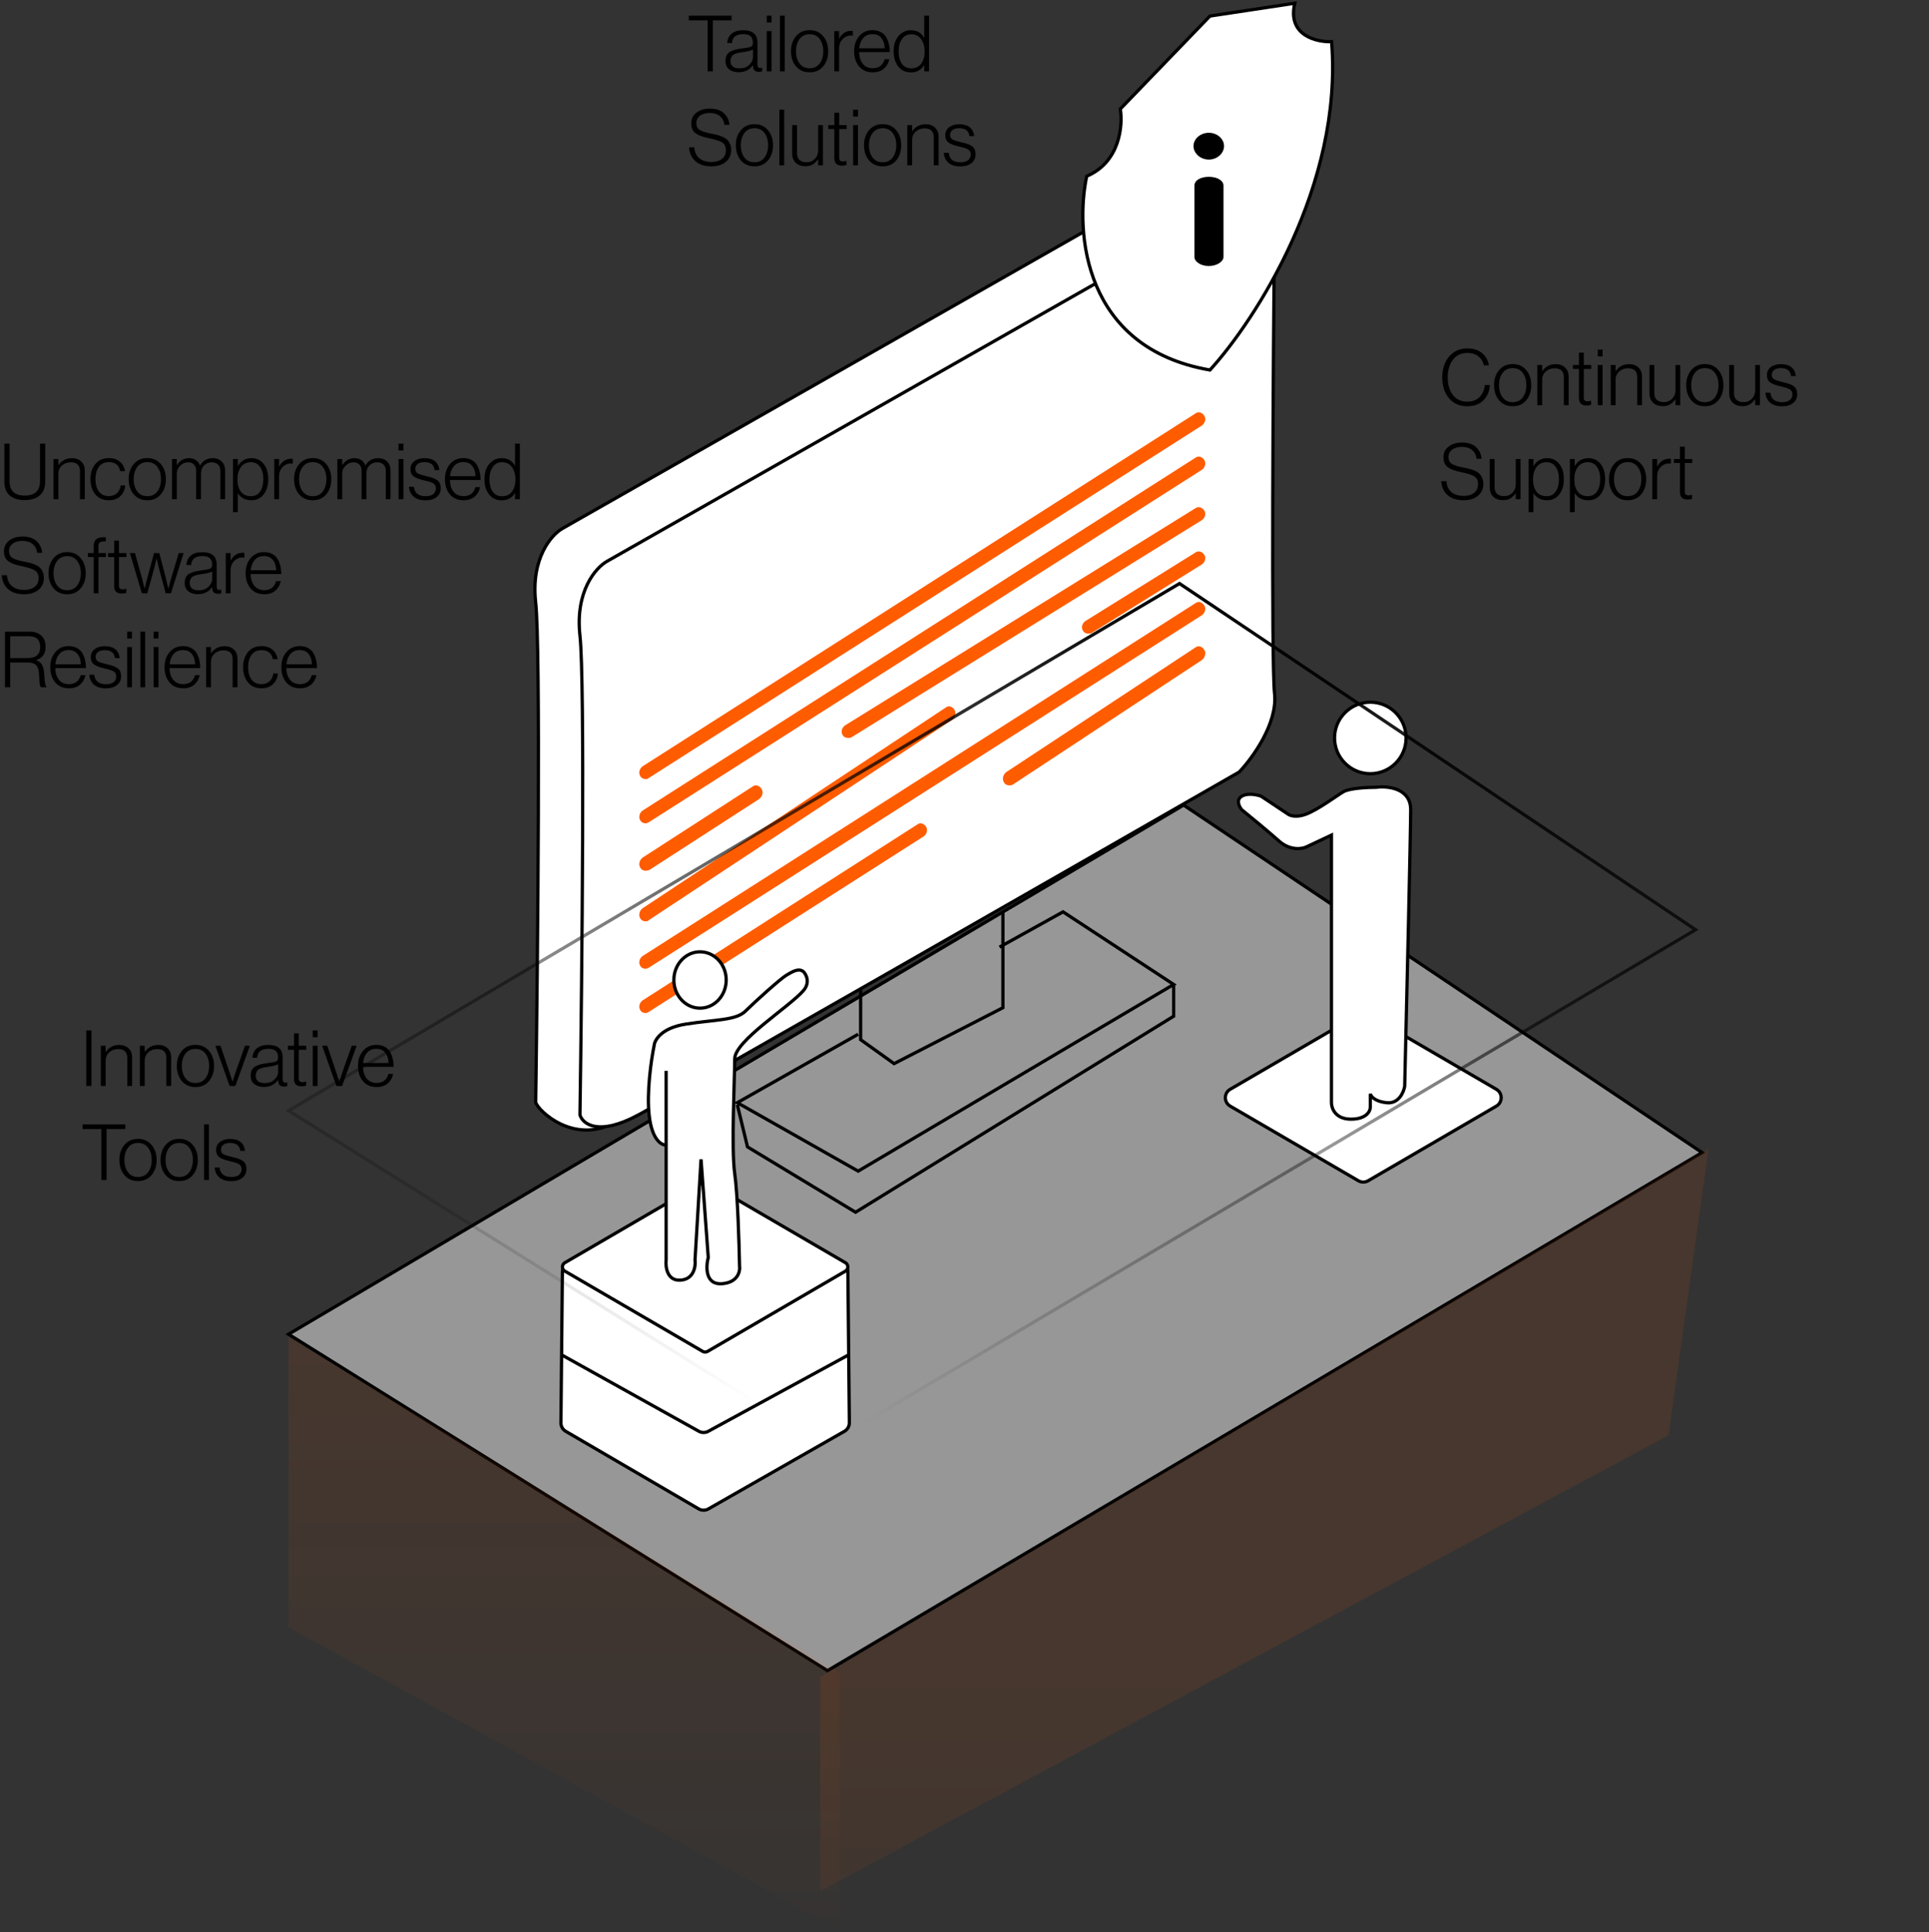 <svg width="595" height="596" viewBox="0 0 595 596" fill="none" xmlns="http://www.w3.org/2000/svg">
<rect x="0" y="0" width="595" height="596" fill="#333333" stroke="none"/>
<path d="M89 411.563L365.085 248.342L525 355.532L255.234 515.342L89 411.563Z" fill="white" fill-opacity="0.49" stroke="black"/>
<path d="M173.533 162.993L367.647 52.499C374.787 48.435 377.859 54.193 378.502 57.58C378.077 102.454 377.481 194.49 378.502 203.634C379.524 212.778 371.691 223.531 367.647 227.765C311.244 260.151 201.524 339.781 189.264 346.385C177.004 352.99 166.084 342.787 165.232 340.035C165.871 296.642 166.765 199.57 165.232 185.853C163.7 172.137 170.128 164.898 173.533 162.993Z" fill="white" stroke="black"/>
<path d="M187.226 173.144L382.226 62.257C389.399 58.178 392.485 63.956 393.131 67.355C392.704 112.39 392.105 204.753 393.131 213.93C394.158 223.107 386.289 233.898 382.226 238.147C325.565 270.649 209.164 337.308 196.848 343.936C184.532 350.564 179.742 346.698 178.887 343.936C179.529 300.388 180.427 209.852 178.887 196.086C177.348 182.321 183.805 175.056 187.226 173.144Z" fill="white" stroke="black"/>
<path d="M265.458 305.297V320.697L275.785 328.089L309.347 310.841V281.274" stroke="black"/>
<path d="M264.702 319.022L227.421 340.136L264.702 361.25L362.014 303.667L327.892 281.274L308.303 292.151" stroke="black"/>
<path d="M227.421 340.77L230.565 353.775L263.899 373.931L362.014 313.462V303.708" stroke="black"/>
<path d="M199.081 240.312C198.49 240.312 197.75 239.985 197.455 239.331C196.863 238.35 197.307 237.042 198.194 236.387L368.835 127.474C369.723 126.82 370.905 127.31 371.497 128.292C372.088 129.273 371.645 130.581 370.758 131.235L200.116 239.985C199.821 240.312 199.525 240.312 199.081 240.312Z" fill="#FF5C00"/>
<path d="M199.081 253.968C198.49 253.968 197.75 253.641 197.455 252.987C196.863 252.005 197.307 250.697 198.194 250.043L368.835 141.129C369.723 140.475 370.905 140.966 371.497 141.947C372.088 142.928 371.645 144.237 370.758 144.891L200.116 253.641C199.821 253.804 199.525 253.968 199.081 253.968Z" fill="#FF5C00"/>
<path d="M199.131 268.596C198.524 268.596 197.765 268.258 197.462 267.582C196.855 266.568 197.31 265.216 198.22 264.54L232.214 242.57C233.125 241.894 234.339 242.401 234.946 243.415C235.553 244.429 235.098 245.781 234.187 246.457L200.193 268.427C199.89 268.427 199.586 268.596 199.131 268.596Z" fill="#FF5C00"/>
<path d="M261.527 227.633C260.928 227.633 260.178 227.312 259.879 226.669C259.28 225.704 259.729 224.418 260.628 223.775L368.797 156.728C369.696 156.085 370.895 156.568 371.494 157.532C372.093 158.497 371.644 159.783 370.745 160.426L262.576 227.473C262.276 227.633 261.826 227.633 261.527 227.633Z" fill="#FF5C00"/>
<path d="M199.055 284.2C198.472 284.2 197.743 283.866 197.451 283.197C196.868 282.195 197.305 280.858 198.18 280.189L291.825 218.183C292.701 217.515 293.867 218.016 294.451 219.019C295.034 220.022 294.597 221.359 293.722 222.027L200.077 283.866C199.785 284.2 199.493 284.2 199.055 284.2Z" fill="#FF5C00"/>
<path d="M335.637 195.449C335.042 195.449 334.298 195.128 334.001 194.485C333.406 193.521 333.852 192.235 334.745 191.593L368.818 170.383C369.71 169.741 370.901 170.223 371.496 171.187C372.091 172.151 371.645 173.436 370.752 174.079L336.679 195.288C336.381 195.449 335.935 195.449 335.637 195.449Z" fill="#FF5C00"/>
<path d="M199.081 298.831C198.49 298.831 197.75 298.504 197.455 297.85C196.863 296.869 197.307 295.561 198.194 294.907L368.835 185.993C369.723 185.339 370.905 185.829 371.497 186.811C372.088 187.792 371.645 189.1 370.758 189.754L200.116 298.504C199.821 298.668 199.525 298.831 199.081 298.831Z" fill="#FF5C00"/>
<path d="M199.055 312.485C198.472 312.485 197.743 312.161 197.451 311.514C196.868 310.544 197.305 309.25 198.18 308.603L283.048 254.261C283.923 253.614 285.09 254.099 285.673 255.069C286.256 256.04 285.819 257.334 284.944 257.98L200.076 312.161C199.784 312.323 199.492 312.485 199.055 312.485Z" fill="#FF5C00"/>
<path d="M311.258 242.264C310.661 242.264 309.916 241.923 309.618 241.242C309.021 240.219 309.469 238.856 310.363 238.174L368.811 199.661C369.705 198.979 370.898 199.49 371.495 200.513C372.091 201.535 371.644 202.899 370.749 203.58L312.302 242.094C311.854 242.264 311.556 242.264 311.258 242.264Z" fill="#FF5C00"/>
<path d="M418.99 312.981L379.451 336.009C377.464 337.166 377.464 340.037 379.451 341.194L418.99 364.222C419.923 364.766 421.077 364.766 422.01 364.222L461.549 341.194C463.536 340.037 463.536 337.166 461.549 336.009L422.01 312.981C421.077 312.437 419.923 312.437 418.99 312.981Z" fill="white" stroke="black"/>
<path d="M173.017 438.89L173.471 392.272C173.487 390.626 174.825 389.301 176.471 389.301H258.529C260.175 389.301 261.513 390.626 261.529 392.272L261.983 438.87C261.993 439.958 261.414 440.967 260.469 441.506L218.503 465.444C217.573 465.975 216.43 465.969 215.505 465.429L174.505 441.511C173.575 440.968 173.006 439.967 173.017 438.89Z" fill="white" stroke="black"/>
<path d="M216.745 364.74L174.226 389.505C173.232 390.083 173.232 391.518 174.226 392.097L216.745 416.861C217.212 417.133 217.788 417.133 218.255 416.861L260.774 392.097C261.768 391.518 261.768 390.083 260.774 389.505L218.255 364.74C217.788 364.469 217.212 364.469 216.745 364.74Z" fill="white" stroke="black"/>
<path d="M173 417.801L215.557 441.497C216.455 441.998 217.548 442.003 218.451 441.511L262 417.801" stroke="black"/>
<path d="M207.85 302.289C207.85 307.12 211.497 310.977 215.925 310.977C220.353 310.977 224 307.12 224 302.289C224 297.458 220.353 293.602 215.925 293.602C211.497 293.602 207.85 297.458 207.85 302.289Z" fill="white" stroke="black"/>
<path d="M247.793 305.589C250.01 303.044 248.659 300.546 247.793 299.685C246.309 298.578 244.451 299.685 242.595 300.792C240.738 301.899 232.942 308.91 229.972 311.862C227.002 314.813 220.691 314.444 211.41 315.92C203.985 317.101 201.881 320.84 201.757 322.562C200.891 326.744 199.381 336.953 200.272 344.332C201.163 351.712 204.108 353.311 205.47 353.188V388.61C205.222 390.824 205.767 395.178 209.925 394.883C214.083 394.588 214.627 390.578 214.38 388.61L216.236 357.616L218.463 387.872C217.721 390.701 217.498 396.285 222.547 395.99C227.596 395.695 228.363 392.177 228.116 390.455C227.992 383.568 227.522 368.242 226.631 362.043C225.517 354.295 226.631 332.156 226.631 326.621C226.631 321.086 243.37 310.665 247.793 305.589Z" fill="white"/>
<path d="M205.47 330.311V353.188M205.47 353.188V388.61C205.222 390.824 205.767 395.178 209.925 394.883C214.083 394.588 214.627 390.578 214.38 388.61L216.236 357.616L218.463 387.872C217.721 390.701 217.498 396.285 222.547 395.99C227.596 395.695 228.363 392.177 228.116 390.455C227.992 383.568 227.522 368.242 226.631 362.043C225.517 354.295 226.631 332.156 226.631 326.621C226.631 321.086 243.37 310.665 247.793 305.589C250.01 303.044 248.659 300.546 247.793 299.685C246.309 298.578 244.451 299.685 242.595 300.792C240.738 301.899 232.942 308.91 229.972 311.862C227.002 314.813 220.691 314.444 211.41 315.92C203.985 317.101 201.881 320.84 201.757 322.562C200.891 326.744 199.381 336.953 200.272 344.332C201.163 351.712 204.108 353.311 205.47 353.188Z" stroke="black"/>
<path d="M435.125 249.765C435.125 243.124 428.054 242.387 424.518 242.848C421.905 242.848 416.218 243.124 414.373 244.231C412.067 245.615 406.534 249.765 402.844 251.148C399.893 252.255 397.925 251.61 397.31 251.148L389.01 245.615C387.78 245.153 384.859 244.508 383.015 245.615C381.17 246.721 382.246 248.843 383.015 249.765C385.474 251.763 391.223 256.498 394.544 259.449C397.864 262.401 401.461 261.909 402.844 261.294L410.684 257.605V340.151C410.684 341.842 411.883 345.224 416.679 345.224C421.475 345.224 422.674 342.764 422.674 341.534V337.384C422.828 338.153 424.057 339.782 427.747 340.151C431.436 340.52 432.973 336.923 433.28 335.078C433.895 309.407 435.125 256.406 435.125 249.765Z" fill="white" stroke="black"/>
<circle cx="11.529" cy="11.529" r="11.029" transform="matrix(-1 0 0 1 434.203 216.102)" fill="white" stroke="black"/>
<path opacity="0.1" d="M253 583.342V517.342L527 354.342L514.666 442.738L253 583.342Z" fill="url(#paint0_linear_77_38546)"/>
<path opacity="0.1" d="M89 501.945V412.342L259 515.922V595.342L89 501.945Z" fill="url(#paint1_linear_77_38546)"/>
<path d="M345.559 33.607L373.208 4.952L399.375 1C397.006 10.881 405.959 13.022 410.731 12.857C414.286 57.123 387.197 98.821 373.208 114.136C334.104 107.417 331.57 71.484 335.191 54.357C345.46 50.009 346.382 38.712 345.559 33.607Z" fill="white" stroke="black"/>
<path d="M372.877 54.539C370.275 54.539 368.426 55.638 368.426 57.256V79.28C368.426 80.667 370.275 82.054 372.877 82.054C375.362 82.054 377.385 80.667 377.385 79.28V57.256C377.385 55.638 375.362 54.539 372.877 54.539Z" fill="black"/>
<path d="M372.877 40.957C370.218 40.957 368.137 42.865 368.137 45.061C368.137 47.258 370.218 49.223 372.877 49.223C375.478 49.223 377.559 47.258 377.559 45.061C377.559 42.865 375.478 40.957 372.877 40.957Z" fill="black"/>
<path d="M26.608 335V317.84H28.216V335H26.608ZM31.1 335V322.592H32.588V324.488H32.636C33.612 323.048 34.996 322.328 36.788 322.328C37.972 322.328 38.924 322.672 39.644 323.36C40.38 324.032 40.748 324.976 40.748 326.192V335H39.26V326.336C39.26 324.512 38.316 323.6 36.428 323.6C35.356 323.6 34.444 323.936 33.692 324.608C32.956 325.28 32.588 326.12 32.588 327.128V335H31.1ZM43.146 335V322.592H44.634V324.488H44.682C45.658 323.048 47.042 322.328 48.834 322.328C50.018 322.328 50.97 322.672 51.69 323.36C52.426 324.032 52.794 324.976 52.794 326.192V335H51.306V326.336C51.306 324.512 50.362 323.6 48.474 323.6C47.402 323.6 46.49 323.936 45.738 324.608C45.002 325.28 44.634 326.12 44.634 327.128V335H43.146ZM60.305 334.064C61.633 334.064 62.665 333.568 63.401 332.576C64.137 331.584 64.505 330.328 64.505 328.808C64.505 327.288 64.137 326.032 63.401 325.04C62.665 324.048 61.633 323.552 60.305 323.552C58.961 323.552 57.921 324.048 57.185 325.04C56.449 326.032 56.081 327.288 56.081 328.808C56.081 330.328 56.449 331.584 57.185 332.576C57.921 333.568 58.961 334.064 60.305 334.064ZM60.305 335.312C58.545 335.312 57.145 334.704 56.105 333.488C55.065 332.256 54.545 330.696 54.545 328.808C54.545 326.92 55.065 325.368 56.105 324.152C57.145 322.92 58.545 322.304 60.305 322.304C62.049 322.304 63.433 322.92 64.457 324.152C65.497 325.368 66.017 326.92 66.017 328.808C66.017 330.696 65.497 332.256 64.457 333.488C63.433 334.704 62.049 335.312 60.305 335.312ZM70.833 335L66.441 322.592H68.025L70.689 330.464L71.697 333.608H71.745C72.161 332.312 72.505 331.264 72.777 330.464L75.561 322.592H77.073L72.585 335H70.833ZM81.381 335.288C80.181 335.288 79.205 334.992 78.453 334.4C77.701 333.808 77.325 332.952 77.325 331.832C77.325 331.128 77.445 330.536 77.685 330.056C77.941 329.56 78.325 329.176 78.837 328.904C79.365 328.632 79.893 328.432 80.421 328.304C80.965 328.16 81.637 328.04 82.437 327.944C83.781 327.784 84.669 327.616 85.101 327.44C85.549 327.248 85.773 326.856 85.773 326.264V326.024C85.773 324.36 84.781 323.528 82.797 323.528C80.589 323.528 79.429 324.448 79.317 326.288H77.853C77.933 325.056 78.389 324.088 79.221 323.384C80.053 322.68 81.245 322.328 82.797 322.328C85.725 322.328 87.189 323.608 87.189 326.168V332.912C87.189 333.6 87.461 333.96 88.005 333.992C88.085 333.992 88.269 333.96 88.557 333.896H88.629V334.976C88.341 335.104 88.005 335.168 87.621 335.168C86.469 335.168 85.861 334.584 85.797 333.416V333.152H85.725C84.717 334.576 83.269 335.288 81.381 335.288ZM81.645 334.088C82.925 334.088 83.933 333.728 84.669 333.008C85.421 332.272 85.797 331.44 85.797 330.512V328.28C85.189 328.616 84.117 328.888 82.581 329.096C82.069 329.16 81.661 329.224 81.357 329.288C81.069 329.352 80.741 329.448 80.373 329.576C80.021 329.704 79.749 329.856 79.557 330.032C79.381 330.208 79.221 330.448 79.077 330.752C78.949 331.056 78.885 331.416 78.885 331.832C78.885 333.336 79.805 334.088 81.645 334.088ZM93.054 335.096C91.47 335.096 90.678 334.352 90.678 332.864V323.816H88.806V322.592H90.678V318.776H92.166V322.592H94.47V323.816H92.166V332.624C92.166 333.056 92.262 333.36 92.454 333.536C92.646 333.712 92.95 333.8 93.366 333.8C93.734 333.8 94.062 333.736 94.35 333.608H94.422V334.88C94.022 335.024 93.566 335.096 93.054 335.096ZM96.468 335V322.592H97.956V335H96.468ZM96.468 319.952V317.84H97.956V319.952H96.468ZM103.763 335L99.371 322.592H100.955L103.619 330.464L104.627 333.608H104.675C105.091 332.312 105.435 331.264 105.707 330.464L108.491 322.592H110.003L105.515 335H103.763ZM116.204 335.312C114.396 335.312 112.98 334.712 111.956 333.512C110.932 332.296 110.42 330.728 110.42 328.808C110.42 326.92 110.94 325.368 111.98 324.152C113.02 322.92 114.388 322.304 116.084 322.304C117.044 322.304 117.876 322.488 118.58 322.856C119.3 323.224 119.86 323.736 120.26 324.392C120.66 325.048 120.948 325.768 121.124 326.552C121.316 327.32 121.412 328.16 121.412 329.072H111.956C111.988 330.544 112.364 331.744 113.084 332.672C113.804 333.584 114.844 334.04 116.204 334.04C118.092 334.04 119.3 333.112 119.828 331.256H121.268C120.996 332.504 120.42 333.496 119.54 334.232C118.676 334.952 117.564 335.312 116.204 335.312ZM111.98 327.896H119.852C119.82 326.6 119.484 325.552 118.844 324.752C118.22 323.936 117.3 323.528 116.084 323.528C114.884 323.528 113.932 323.928 113.228 324.728C112.54 325.528 112.124 326.584 111.98 327.896ZM31.264 364V348.28H25.456V346.84H38.656V348.28H32.872V364H31.264ZM42.587 363.064C43.915 363.064 44.947 362.568 45.683 361.576C46.419 360.584 46.787 359.328 46.787 357.808C46.787 356.288 46.419 355.032 45.683 354.04C44.947 353.048 43.915 352.552 42.587 352.552C41.243 352.552 40.203 353.048 39.467 354.04C38.731 355.032 38.363 356.288 38.363 357.808C38.363 359.328 38.731 360.584 39.467 361.576C40.203 362.568 41.243 363.064 42.587 363.064ZM42.587 364.312C40.827 364.312 39.427 363.704 38.387 362.488C37.347 361.256 36.827 359.696 36.827 357.808C36.827 355.92 37.347 354.368 38.387 353.152C39.427 351.92 40.827 351.304 42.587 351.304C44.331 351.304 45.715 351.92 46.739 353.152C47.779 354.368 48.299 355.92 48.299 357.808C48.299 359.696 47.779 361.256 46.739 362.488C45.715 363.704 44.331 364.312 42.587 364.312ZM55.29 363.064C56.618 363.064 57.65 362.568 58.386 361.576C59.122 360.584 59.49 359.328 59.49 357.808C59.49 356.288 59.122 355.032 58.386 354.04C57.65 353.048 56.618 352.552 55.29 352.552C53.946 352.552 52.906 353.048 52.17 354.04C51.434 355.032 51.066 356.288 51.066 357.808C51.066 359.328 51.434 360.584 52.17 361.576C52.906 362.568 53.946 363.064 55.29 363.064ZM55.29 364.312C53.53 364.312 52.13 363.704 51.09 362.488C50.05 361.256 49.53 359.696 49.53 357.808C49.53 355.92 50.05 354.368 51.09 353.152C52.13 351.92 53.53 351.304 55.29 351.304C57.034 351.304 58.418 351.92 59.442 353.152C60.482 354.368 61.002 355.92 61.002 357.808C61.002 359.696 60.482 361.256 59.442 362.488C58.418 363.704 57.034 364.312 55.29 364.312ZM62.953 364V346.84H64.441V364H62.953ZM71.35 364.336C69.75 364.336 68.51 363.952 67.63 363.184C66.766 362.416 66.294 361.4 66.214 360.136H67.726C67.934 362.088 69.15 363.064 71.374 363.064C72.382 363.064 73.158 362.848 73.702 362.416C74.246 361.984 74.518 361.4 74.518 360.664C74.518 359.992 74.286 359.496 73.822 359.176C73.374 358.856 72.502 358.552 71.206 358.264C70.454 358.088 69.854 357.928 69.406 357.784C68.958 357.64 68.494 357.44 68.014 357.184C67.55 356.912 67.206 356.576 66.982 356.176C66.774 355.76 66.67 355.264 66.67 354.688C66.67 353.664 67.07 352.848 67.87 352.24C68.67 351.632 69.71 351.328 70.99 351.328C73.742 351.328 75.278 352.552 75.598 355H74.11C73.934 353.368 72.894 352.552 70.99 352.552C70.062 352.552 69.358 352.744 68.878 353.128C68.398 353.512 68.158 354.008 68.158 354.616C68.158 355.272 68.414 355.744 68.926 356.032C69.438 356.304 70.366 356.6 71.71 356.92C73.182 357.224 74.262 357.632 74.95 358.144C75.654 358.64 76.006 359.472 76.006 360.64C76.006 361.76 75.582 362.656 74.734 363.328C73.902 364 72.774 364.336 71.35 364.336Z" fill="black"/>
<path d="M218.264 22V6.28H212.456V4.84H225.656V6.28H219.872V22H218.264ZM227.835 22.288C226.635 22.288 225.659 21.992 224.907 21.4C224.155 20.808 223.779 19.952 223.779 18.832C223.779 18.128 223.899 17.536 224.139 17.056C224.395 16.56 224.779 16.176 225.291 15.904C225.819 15.632 226.347 15.432 226.875 15.304C227.419 15.16 228.091 15.04 228.891 14.944C230.235 14.784 231.123 14.616 231.555 14.44C232.003 14.248 232.227 13.856 232.227 13.264V13.024C232.227 11.36 231.235 10.528 229.251 10.528C227.043 10.528 225.883 11.448 225.771 13.288H224.307C224.387 12.056 224.843 11.088 225.675 10.384C226.507 9.68 227.699 9.328 229.251 9.328C232.179 9.328 233.643 10.608 233.643 13.168V19.912C233.643 20.6 233.915 20.96 234.459 20.992C234.539 20.992 234.723 20.96 235.011 20.896H235.083V21.976C234.795 22.104 234.459 22.168 234.075 22.168C232.923 22.168 232.315 21.584 232.251 20.416V20.152H232.179C231.171 21.576 229.723 22.288 227.835 22.288ZM228.099 21.088C229.379 21.088 230.387 20.728 231.123 20.008C231.875 19.272 232.251 18.44 232.251 17.512V15.28C231.643 15.616 230.571 15.888 229.035 16.096C228.523 16.16 228.115 16.224 227.811 16.288C227.523 16.352 227.195 16.448 226.827 16.576C226.475 16.704 226.203 16.856 226.011 17.032C225.835 17.208 225.675 17.448 225.531 17.752C225.403 18.056 225.339 18.416 225.339 18.832C225.339 20.336 226.259 21.088 228.099 21.088ZM236.499 22V9.592H237.987V22H236.499ZM236.499 6.952V4.84H237.987V6.952H236.499ZM240.578 22V4.84H242.066V22H240.578ZM249.743 21.064C251.071 21.064 252.103 20.568 252.839 19.576C253.575 18.584 253.943 17.328 253.943 15.808C253.943 14.288 253.575 13.032 252.839 12.04C252.103 11.048 251.071 10.552 249.743 10.552C248.399 10.552 247.359 11.048 246.623 12.04C245.887 13.032 245.519 14.288 245.519 15.808C245.519 17.328 245.887 18.584 246.623 19.576C247.359 20.568 248.399 21.064 249.743 21.064ZM249.743 22.312C247.983 22.312 246.583 21.704 245.543 20.488C244.503 19.256 243.983 17.696 243.983 15.808C243.983 13.92 244.503 12.368 245.543 11.152C246.583 9.92 247.983 9.304 249.743 9.304C251.487 9.304 252.871 9.92 253.895 11.152C254.935 12.368 255.455 13.92 255.455 15.808C255.455 17.696 254.935 19.256 253.895 20.488C252.871 21.704 251.487 22.312 249.743 22.312ZM257.334 22V9.592H258.822V11.896H258.87C259.718 10.296 260.982 9.496 262.662 9.496C262.806 9.496 262.942 9.512 263.07 9.544V11.008C262.094 10.848 261.214 11.048 260.43 11.608C259.358 12.408 258.822 13.52 258.822 14.944V22H257.334ZM269.243 22.312C267.435 22.312 266.019 21.712 264.995 20.512C263.971 19.296 263.459 17.728 263.459 15.808C263.459 13.92 263.979 12.368 265.019 11.152C266.059 9.92 267.427 9.304 269.123 9.304C270.083 9.304 270.915 9.488 271.619 9.856C272.339 10.224 272.899 10.736 273.299 11.392C273.699 12.048 273.987 12.768 274.163 13.552C274.355 14.32 274.451 15.16 274.451 16.072H264.995C265.027 17.544 265.403 18.744 266.123 19.672C266.843 20.584 267.883 21.04 269.243 21.04C271.131 21.04 272.339 20.112 272.867 18.256H274.307C274.035 19.504 273.459 20.496 272.579 21.232C271.715 21.952 270.603 22.312 269.243 22.312ZM265.019 14.896H272.891C272.859 13.6 272.523 12.552 271.883 11.752C271.259 10.936 270.339 10.528 269.123 10.528C267.923 10.528 266.971 10.928 266.267 11.728C265.579 12.528 265.163 13.584 265.019 14.896ZM280.999 22.336C279.351 22.336 278.047 21.736 277.087 20.536C276.127 19.336 275.647 17.768 275.647 15.832C275.647 13.832 276.151 12.248 277.159 11.08C278.167 9.912 279.431 9.328 280.951 9.328C282.823 9.328 284.183 10.104 285.031 11.656H285.079V4.84H286.567V22H285.079V20.152H285.031C284.087 21.608 282.743 22.336 280.999 22.336ZM281.047 21.088C282.375 21.088 283.399 20.616 284.119 19.672C284.839 18.712 285.199 17.44 285.199 15.856C285.199 14.288 284.831 13.016 284.095 12.04C283.375 11.064 282.359 10.576 281.047 10.576C279.847 10.576 278.903 11.064 278.215 12.04C277.527 13 277.183 14.272 277.183 15.856C277.183 17.392 277.511 18.648 278.167 19.624C278.839 20.6 279.799 21.088 281.047 21.088ZM219.488 51.312C217.328 51.312 215.656 50.776 214.472 49.704C213.288 48.616 212.648 47.192 212.552 45.432H214.16C214.24 46.872 214.744 47.992 215.672 48.792C216.616 49.576 217.896 49.968 219.512 49.968C220.808 49.968 221.864 49.656 222.68 49.032C223.496 48.392 223.904 47.504 223.904 46.368C223.904 45.232 223.52 44.424 222.752 43.944C222 43.464 220.624 43.024 218.624 42.624C216.832 42.272 215.48 41.768 214.568 41.112C213.672 40.456 213.224 39.432 213.224 38.04C213.224 36.68 213.752 35.584 214.808 34.752C215.864 33.92 217.248 33.504 218.96 33.504C220.8 33.504 222.224 33.96 223.232 34.872C224.256 35.768 224.848 36.984 225.008 38.52H223.448C223.304 37.336 222.832 36.432 222.032 35.808C221.248 35.168 220.232 34.848 218.984 34.848C217.688 34.848 216.664 35.136 215.912 35.712C215.16 36.272 214.784 37.032 214.784 37.992C214.784 38.952 215.136 39.656 215.84 40.104C216.56 40.536 217.76 40.912 219.44 41.232C220.224 41.376 220.872 41.52 221.384 41.664C221.896 41.792 222.44 41.992 223.016 42.264C223.592 42.52 224.04 42.816 224.36 43.152C224.696 43.488 224.976 43.92 225.2 44.448C225.424 44.976 225.536 45.592 225.536 46.296C225.536 47.816 224.976 49.032 223.856 49.944C222.752 50.856 221.296 51.312 219.488 51.312ZM232.727 50.064C234.055 50.064 235.087 49.568 235.823 48.576C236.559 47.584 236.927 46.328 236.927 44.808C236.927 43.288 236.559 42.032 235.823 41.04C235.087 40.048 234.055 39.552 232.727 39.552C231.383 39.552 230.343 40.048 229.607 41.04C228.871 42.032 228.503 43.288 228.503 44.808C228.503 46.328 228.871 47.584 229.607 48.576C230.343 49.568 231.383 50.064 232.727 50.064ZM232.727 51.312C230.967 51.312 229.567 50.704 228.527 49.488C227.487 48.256 226.967 46.696 226.967 44.808C226.967 42.92 227.487 41.368 228.527 40.152C229.567 38.92 230.967 38.304 232.727 38.304C234.471 38.304 235.855 38.92 236.879 40.152C237.919 41.368 238.439 42.92 238.439 44.808C238.439 46.696 237.919 48.256 236.879 49.488C235.855 50.704 234.471 51.312 232.727 51.312ZM240.39 51V33.84H241.878V51H240.39ZM248.427 51.288C247.211 51.288 246.227 50.944 245.475 50.256C244.723 49.552 244.347 48.584 244.347 47.352V38.592H245.835V47.256C245.835 48.168 246.091 48.864 246.603 49.344C247.115 49.808 247.835 50.04 248.763 50.04C249.819 50.04 250.683 49.688 251.355 48.984C252.027 48.28 252.363 47.4 252.363 46.344V38.592H253.827V51H252.363V49.176H252.315C251.819 49.848 251.275 50.368 250.683 50.736C250.091 51.104 249.339 51.288 248.427 51.288ZM259.734 51.096C258.15 51.096 257.358 50.352 257.358 48.864V39.816H255.486V38.592H257.358V34.776H258.846V38.592H261.15V39.816H258.846V48.624C258.846 49.056 258.942 49.36 259.134 49.536C259.326 49.712 259.63 49.8 260.046 49.8C260.414 49.8 260.742 49.736 261.03 49.608H261.102V50.88C260.702 51.024 260.246 51.096 259.734 51.096ZM263.148 51V38.592H264.636V51H263.148ZM263.148 35.952V33.84H264.636V35.952H263.148ZM272.266 50.064C273.594 50.064 274.626 49.568 275.362 48.576C276.098 47.584 276.466 46.328 276.466 44.808C276.466 43.288 276.098 42.032 275.362 41.04C274.626 40.048 273.594 39.552 272.266 39.552C270.922 39.552 269.882 40.048 269.146 41.04C268.41 42.032 268.042 43.288 268.042 44.808C268.042 46.328 268.41 47.584 269.146 48.576C269.882 49.568 270.922 50.064 272.266 50.064ZM272.266 51.312C270.506 51.312 269.106 50.704 268.066 49.488C267.026 48.256 266.506 46.696 266.506 44.808C266.506 42.92 267.026 41.368 268.066 40.152C269.106 38.92 270.506 38.304 272.266 38.304C274.01 38.304 275.394 38.92 276.418 40.152C277.458 41.368 277.978 42.92 277.978 44.808C277.978 46.696 277.458 48.256 276.418 49.488C275.394 50.704 274.01 51.312 272.266 51.312ZM279.857 51V38.592H281.345V40.488H281.393C282.369 39.048 283.753 38.328 285.545 38.328C286.729 38.328 287.681 38.672 288.401 39.36C289.137 40.032 289.505 40.976 289.505 42.192V51H288.017V42.336C288.017 40.512 287.073 39.6 285.185 39.6C284.113 39.6 283.201 39.936 282.449 40.608C281.713 41.28 281.345 42.12 281.345 43.128V51H279.857ZM296.248 51.336C294.648 51.336 293.408 50.952 292.528 50.184C291.664 49.416 291.192 48.4 291.112 47.136H292.624C292.832 49.088 294.048 50.064 296.272 50.064C297.28 50.064 298.056 49.848 298.6 49.416C299.144 48.984 299.416 48.4 299.416 47.664C299.416 46.992 299.184 46.496 298.72 46.176C298.272 45.856 297.4 45.552 296.104 45.264C295.352 45.088 294.752 44.928 294.304 44.784C293.856 44.64 293.392 44.44 292.912 44.184C292.448 43.912 292.104 43.576 291.88 43.176C291.672 42.76 291.568 42.264 291.568 41.688C291.568 40.664 291.968 39.848 292.768 39.24C293.568 38.632 294.608 38.328 295.888 38.328C298.64 38.328 300.176 39.552 300.496 42H299.008C298.832 40.368 297.792 39.552 295.888 39.552C294.96 39.552 294.256 39.744 293.776 40.128C293.296 40.512 293.056 41.008 293.056 41.616C293.056 42.272 293.312 42.744 293.824 43.032C294.336 43.304 295.264 43.6 296.608 43.92C298.08 44.224 299.16 44.632 299.848 45.144C300.552 45.64 300.904 46.472 300.904 47.64C300.904 48.76 300.48 49.656 299.632 50.328C298.8 51 297.672 51.336 296.248 51.336Z" fill="black"/>
<path d="M452.592 125.312C450.224 125.312 448.344 124.496 446.952 122.864C445.56 121.232 444.864 119.088 444.864 116.432C444.864 113.792 445.568 111.64 446.976 109.976C448.384 108.312 450.28 107.48 452.664 107.48C454.456 107.48 455.928 107.944 457.08 108.872C458.248 109.8 458.976 111.072 459.264 112.688H457.68C457.44 111.536 456.88 110.616 456 109.928C455.12 109.224 454 108.872 452.64 108.872C450.704 108.872 449.2 109.584 448.128 111.008C447.072 112.416 446.544 114.224 446.544 116.432C446.544 118.64 447.072 120.44 448.128 121.832C449.2 123.208 450.696 123.896 452.616 123.896C454.2 123.896 455.456 123.416 456.384 122.456C457.312 121.496 457.848 120.264 457.992 118.76H459.552C459.456 120.568 458.864 122.064 457.776 123.248C456.544 124.624 454.816 125.312 452.592 125.312ZM466.602 124.064C467.93 124.064 468.962 123.568 469.698 122.576C470.434 121.584 470.802 120.328 470.802 118.808C470.802 117.288 470.434 116.032 469.698 115.04C468.962 114.048 467.93 113.552 466.602 113.552C465.258 113.552 464.218 114.048 463.482 115.04C462.746 116.032 462.378 117.288 462.378 118.808C462.378 120.328 462.746 121.584 463.482 122.576C464.218 123.568 465.258 124.064 466.602 124.064ZM466.602 125.312C464.842 125.312 463.442 124.704 462.402 123.488C461.362 122.256 460.842 120.696 460.842 118.808C460.842 116.92 461.362 115.368 462.402 114.152C463.442 112.92 464.842 112.304 466.602 112.304C468.346 112.304 469.73 112.92 470.754 114.152C471.794 115.368 472.314 116.92 472.314 118.808C472.314 120.696 471.794 122.256 470.754 123.488C469.73 124.704 468.346 125.312 466.602 125.312ZM474.193 125V112.592H475.681V114.488H475.729C476.705 113.048 478.089 112.328 479.881 112.328C481.065 112.328 482.017 112.672 482.737 113.36C483.473 114.032 483.841 114.976 483.841 116.192V125H482.353V116.336C482.353 114.512 481.409 113.6 479.521 113.6C478.449 113.6 477.537 113.936 476.785 114.608C476.049 115.28 475.681 116.12 475.681 117.128V125H474.193ZM489.414 125.096C487.83 125.096 487.038 124.352 487.038 122.864V113.816H485.166V112.592H487.038V108.776H488.526V112.592H490.83V113.816H488.526V122.624C488.526 123.056 488.622 123.36 488.814 123.536C489.006 123.712 489.31 123.8 489.726 123.8C490.094 123.8 490.422 123.736 490.71 123.608H490.782V124.88C490.382 125.024 489.926 125.096 489.414 125.096ZM492.827 125V112.592H494.315V125H492.827ZM492.827 109.952V107.84H494.315V109.952H492.827ZM496.834 125V112.592H498.322V114.488H498.37C499.346 113.048 500.73 112.328 502.522 112.328C503.706 112.328 504.658 112.672 505.378 113.36C506.114 114.032 506.482 114.976 506.482 116.192V125H504.994V116.336C504.994 114.512 504.05 113.6 502.162 113.6C501.09 113.6 500.178 113.936 499.426 114.608C498.69 115.28 498.322 116.12 498.322 117.128V125H496.834ZM512.865 125.288C511.649 125.288 510.665 124.944 509.913 124.256C509.161 123.552 508.785 122.584 508.785 121.352V112.592H510.273V121.256C510.273 122.168 510.529 122.864 511.041 123.344C511.553 123.808 512.273 124.04 513.201 124.04C514.257 124.04 515.121 123.688 515.793 122.984C516.465 122.28 516.801 121.4 516.801 120.344V112.592H518.265V125H516.801V123.176H516.753C516.257 123.848 515.713 124.368 515.121 124.736C514.529 125.104 513.777 125.288 512.865 125.288ZM525.876 124.064C527.204 124.064 528.236 123.568 528.972 122.576C529.708 121.584 530.076 120.328 530.076 118.808C530.076 117.288 529.708 116.032 528.972 115.04C528.236 114.048 527.204 113.552 525.876 113.552C524.532 113.552 523.492 114.048 522.756 115.04C522.02 116.032 521.652 117.288 521.652 118.808C521.652 120.328 522.02 121.584 522.756 122.576C523.492 123.568 524.532 124.064 525.876 124.064ZM525.876 125.312C524.116 125.312 522.716 124.704 521.676 123.488C520.636 122.256 520.116 120.696 520.116 118.808C520.116 116.92 520.636 115.368 521.676 114.152C522.716 112.92 524.116 112.304 525.876 112.304C527.62 112.304 529.004 112.92 530.028 114.152C531.068 115.368 531.588 116.92 531.588 118.808C531.588 120.696 531.068 122.256 530.028 123.488C529.004 124.704 527.62 125.312 525.876 125.312ZM537.451 125.288C536.235 125.288 535.251 124.944 534.499 124.256C533.747 123.552 533.371 122.584 533.371 121.352V112.592H534.859V121.256C534.859 122.168 535.115 122.864 535.627 123.344C536.139 123.808 536.859 124.04 537.787 124.04C538.843 124.04 539.707 123.688 540.379 122.984C541.051 122.28 541.387 121.4 541.387 120.344V112.592H542.851V125H541.387V123.176H541.339C540.843 123.848 540.299 124.368 539.707 124.736C539.115 125.104 538.363 125.288 537.451 125.288ZM549.694 125.336C548.094 125.336 546.854 124.952 545.974 124.184C545.11 123.416 544.638 122.4 544.558 121.136H546.07C546.278 123.088 547.494 124.064 549.718 124.064C550.726 124.064 551.502 123.848 552.046 123.416C552.59 122.984 552.862 122.4 552.862 121.664C552.862 120.992 552.63 120.496 552.166 120.176C551.718 119.856 550.846 119.552 549.55 119.264C548.798 119.088 548.198 118.928 547.75 118.784C547.302 118.64 546.838 118.44 546.358 118.184C545.894 117.912 545.55 117.576 545.326 117.176C545.118 116.76 545.014 116.264 545.014 115.688C545.014 114.664 545.414 113.848 546.214 113.24C547.014 112.632 548.054 112.328 549.334 112.328C552.086 112.328 553.622 113.552 553.942 116H552.454C552.278 114.368 551.238 113.552 549.334 113.552C548.406 113.552 547.702 113.744 547.222 114.128C546.742 114.512 546.502 115.008 546.502 115.616C546.502 116.272 546.758 116.744 547.27 117.032C547.782 117.304 548.71 117.6 550.054 117.92C551.526 118.224 552.606 118.632 553.294 119.144C553.998 119.64 554.35 120.472 554.35 121.64C554.35 122.76 553.926 123.656 553.078 124.328C552.246 125 551.118 125.336 549.694 125.336ZM451.488 154.312C449.328 154.312 447.656 153.776 446.472 152.704C445.288 151.616 444.648 150.192 444.552 148.432H446.16C446.24 149.872 446.744 150.992 447.672 151.792C448.616 152.576 449.896 152.968 451.512 152.968C452.808 152.968 453.864 152.656 454.68 152.032C455.496 151.392 455.904 150.504 455.904 149.368C455.904 148.232 455.52 147.424 454.752 146.944C454 146.464 452.624 146.024 450.624 145.624C448.832 145.272 447.48 144.768 446.568 144.112C445.672 143.456 445.224 142.432 445.224 141.04C445.224 139.68 445.752 138.584 446.808 137.752C447.864 136.92 449.248 136.504 450.96 136.504C452.8 136.504 454.224 136.96 455.232 137.872C456.256 138.768 456.848 139.984 457.008 141.52H455.448C455.304 140.336 454.832 139.432 454.032 138.808C453.248 138.168 452.232 137.848 450.984 137.848C449.688 137.848 448.664 138.136 447.912 138.712C447.16 139.272 446.784 140.032 446.784 140.992C446.784 141.952 447.136 142.656 447.84 143.104C448.56 143.536 449.76 143.912 451.44 144.232C452.224 144.376 452.872 144.52 453.384 144.664C453.896 144.792 454.44 144.992 455.016 145.264C455.592 145.52 456.04 145.816 456.36 146.152C456.696 146.488 456.976 146.92 457.2 147.448C457.424 147.976 457.536 148.592 457.536 149.296C457.536 150.816 456.976 152.032 455.856 152.944C454.752 153.856 453.296 154.312 451.488 154.312ZM463.599 154.288C462.383 154.288 461.399 153.944 460.647 153.256C459.895 152.552 459.519 151.584 459.519 150.352V141.592H461.007V150.256C461.007 151.168 461.263 151.864 461.775 152.344C462.287 152.808 463.007 153.04 463.935 153.04C464.991 153.04 465.855 152.688 466.527 151.984C467.199 151.28 467.535 150.4 467.535 149.344V141.592H468.999V154H467.535V152.176H467.487C466.991 152.848 466.447 153.368 465.855 153.736C465.263 154.104 464.511 154.288 463.599 154.288ZM471.498 157.984V141.592H472.986V143.728H473.034C473.978 142.128 475.378 141.328 477.234 141.328C478.754 141.328 479.986 141.904 480.93 143.056C481.89 144.208 482.37 145.792 482.37 147.808C482.37 149.744 481.898 151.312 480.954 152.512C480.026 153.712 478.754 154.312 477.138 154.312C475.362 154.312 473.994 153.608 473.034 152.2H472.986V157.984H471.498ZM477.066 153.064C478.282 153.064 479.218 152.576 479.874 151.6C480.53 150.608 480.858 149.352 480.858 147.832C480.858 146.248 480.522 144.976 479.85 144.016C479.194 143.056 478.258 142.576 477.042 142.576C475.714 142.576 474.682 143.072 473.946 144.064C473.226 145.056 472.866 146.32 472.866 147.856C472.866 149.44 473.218 150.704 473.922 151.648C474.642 152.592 475.69 153.064 477.066 153.064ZM484.225 157.984V141.592H485.713V143.728H485.761C486.705 142.128 488.105 141.328 489.961 141.328C491.481 141.328 492.713 141.904 493.657 143.056C494.617 144.208 495.097 145.792 495.097 147.808C495.097 149.744 494.625 151.312 493.681 152.512C492.753 153.712 491.481 154.312 489.865 154.312C488.089 154.312 486.721 153.608 485.761 152.2H485.713V157.984H484.225ZM489.793 153.064C491.009 153.064 491.945 152.576 492.601 151.6C493.257 150.608 493.585 149.352 493.585 147.832C493.585 146.248 493.249 144.976 492.577 144.016C491.921 143.056 490.985 142.576 489.769 142.576C488.441 142.576 487.409 143.072 486.673 144.064C485.953 145.056 485.593 146.32 485.593 147.856C485.593 149.44 485.945 150.704 486.649 151.648C487.369 152.592 488.417 153.064 489.793 153.064ZM502.063 153.064C503.391 153.064 504.423 152.568 505.159 151.576C505.895 150.584 506.263 149.328 506.263 147.808C506.263 146.288 505.895 145.032 505.159 144.04C504.423 143.048 503.391 142.552 502.063 142.552C500.719 142.552 499.679 143.048 498.943 144.04C498.207 145.032 497.839 146.288 497.839 147.808C497.839 149.328 498.207 150.584 498.943 151.576C499.679 152.568 500.719 153.064 502.063 153.064ZM502.063 154.312C500.303 154.312 498.903 153.704 497.863 152.488C496.823 151.256 496.303 149.696 496.303 147.808C496.303 145.92 496.823 144.368 497.863 143.152C498.903 141.92 500.303 141.304 502.063 141.304C503.807 141.304 505.191 141.92 506.215 143.152C507.255 144.368 507.775 145.92 507.775 147.808C507.775 149.696 507.255 151.256 506.215 152.488C505.191 153.704 503.807 154.312 502.063 154.312ZM509.654 154V141.592H511.142V143.896H511.19C512.038 142.296 513.302 141.496 514.982 141.496C515.126 141.496 515.262 141.512 515.39 141.544V143.008C514.414 142.848 513.534 143.048 512.75 143.608C511.678 144.408 511.142 145.52 511.142 146.944V154H509.654ZM520.562 154.096C518.978 154.096 518.186 153.352 518.186 151.864V142.816H516.314V141.592H518.186V137.776H519.674V141.592H521.978V142.816H519.674V151.624C519.674 152.056 519.77 152.36 519.962 152.536C520.154 152.712 520.458 152.8 520.874 152.8C521.242 152.8 521.57 152.736 521.858 152.608H521.93V153.88C521.53 154.024 521.074 154.096 520.562 154.096Z" fill="black"/>
<path d="M7.584 154.264C5.648 154.264 4.12 153.792 3 152.848C1.896 151.888 1.344 150.456 1.344 148.552V136.84H2.952V148.408C2.952 151.384 4.52 152.872 7.656 152.872C10.776 152.872 12.336 151.384 12.336 148.408V136.84H13.944V148.552C13.944 150.472 13.368 151.904 12.216 152.848C11.08 153.792 9.536 154.264 7.584 154.264ZM16.506 154V141.592H17.994V143.488H18.042C19.018 142.048 20.402 141.328 22.194 141.328C23.378 141.328 24.33 141.672 25.05 142.36C25.786 143.032 26.154 143.976 26.154 145.192V154H24.666V145.336C24.666 143.512 23.722 142.6 21.834 142.6C20.762 142.6 19.85 142.936 19.098 143.608C18.362 144.28 17.994 145.12 17.994 146.128V154H16.506ZM33.545 154.312C31.785 154.312 30.401 153.704 29.393 152.488C28.401 151.272 27.905 149.712 27.905 147.808C27.905 145.904 28.409 144.344 29.417 143.128C30.425 141.912 31.809 141.304 33.569 141.304C34.945 141.304 36.065 141.664 36.929 142.384C37.809 143.088 38.353 144.072 38.561 145.336H37.073C36.705 143.48 35.537 142.552 33.569 142.552C32.209 142.552 31.177 143.048 30.473 144.04C29.785 145.016 29.441 146.272 29.441 147.808C29.441 149.344 29.785 150.6 30.473 151.576C31.177 152.552 32.201 153.04 33.545 153.04C34.585 153.04 35.425 152.744 36.065 152.152C36.705 151.544 37.089 150.736 37.217 149.728H38.633C38.489 151.152 37.969 152.272 37.073 153.088C36.177 153.904 35.001 154.312 33.545 154.312ZM45.454 153.064C46.782 153.064 47.814 152.568 48.55 151.576C49.286 150.584 49.654 149.328 49.654 147.808C49.654 146.288 49.286 145.032 48.55 144.04C47.814 143.048 46.782 142.552 45.454 142.552C44.11 142.552 43.07 143.048 42.334 144.04C41.598 145.032 41.23 146.288 41.23 147.808C41.23 149.328 41.598 150.584 42.334 151.576C43.07 152.568 44.11 153.064 45.454 153.064ZM45.454 154.312C43.694 154.312 42.294 153.704 41.254 152.488C40.214 151.256 39.694 149.696 39.694 147.808C39.694 145.92 40.214 144.368 41.254 143.152C42.294 141.92 43.694 141.304 45.454 141.304C47.198 141.304 48.582 141.92 49.606 143.152C50.646 144.368 51.166 145.92 51.166 147.808C51.166 149.696 50.646 151.256 49.606 152.488C48.582 153.704 47.198 154.312 45.454 154.312ZM53.045 154V141.592H54.533V143.464H54.581C55.477 142.04 56.733 141.328 58.349 141.328C59.133 141.328 59.821 141.528 60.413 141.928C61.005 142.312 61.421 142.864 61.661 143.584H61.709C62.573 142.08 63.901 141.328 65.693 141.328C66.781 141.328 67.677 141.672 68.381 142.36C69.085 143.032 69.437 143.976 69.437 145.192V154H67.973V145.312C67.973 144.416 67.733 143.744 67.253 143.296C66.773 142.832 66.141 142.6 65.357 142.6C64.413 142.6 63.613 142.92 62.957 143.56C62.317 144.184 61.997 145.032 61.997 146.104V154H60.509V145.312C60.509 144.416 60.277 143.744 59.813 143.296C59.365 142.832 58.765 142.6 58.013 142.6C57.101 142.6 56.293 142.944 55.589 143.632C54.885 144.304 54.533 145.128 54.533 146.104V154H53.045ZM71.865 157.984V141.592H73.353V143.728H73.401C74.345 142.128 75.745 141.328 77.601 141.328C79.121 141.328 80.353 141.904 81.297 143.056C82.257 144.208 82.737 145.792 82.737 147.808C82.737 149.744 82.265 151.312 81.321 152.512C80.393 153.712 79.121 154.312 77.505 154.312C75.729 154.312 74.361 153.608 73.401 152.2H73.353V157.984H71.865ZM77.433 153.064C78.649 153.064 79.585 152.576 80.241 151.6C80.897 150.608 81.225 149.352 81.225 147.832C81.225 146.248 80.889 144.976 80.217 144.016C79.561 143.056 78.625 142.576 77.409 142.576C76.081 142.576 75.049 143.072 74.313 144.064C73.593 145.056 73.233 146.32 73.233 147.856C73.233 149.44 73.585 150.704 74.289 151.648C75.009 152.592 76.057 153.064 77.433 153.064ZM84.592 154V141.592H86.08V143.896H86.128C86.976 142.296 88.24 141.496 89.92 141.496C90.064 141.496 90.2 141.512 90.328 141.544V143.008C89.352 142.848 88.472 143.048 87.688 143.608C86.616 144.408 86.08 145.52 86.08 146.944V154H84.592ZM96.477 153.064C97.805 153.064 98.837 152.568 99.573 151.576C100.309 150.584 100.677 149.328 100.677 147.808C100.677 146.288 100.309 145.032 99.573 144.04C98.837 143.048 97.805 142.552 96.477 142.552C95.133 142.552 94.093 143.048 93.357 144.04C92.621 145.032 92.253 146.288 92.253 147.808C92.253 149.328 92.621 150.584 93.357 151.576C94.093 152.568 95.133 153.064 96.477 153.064ZM96.477 154.312C94.717 154.312 93.317 153.704 92.277 152.488C91.237 151.256 90.717 149.696 90.717 147.808C90.717 145.92 91.237 144.368 92.277 143.152C93.317 141.92 94.717 141.304 96.477 141.304C98.221 141.304 99.605 141.92 100.629 143.152C101.669 144.368 102.189 145.92 102.189 147.808C102.189 149.696 101.669 151.256 100.629 152.488C99.605 153.704 98.221 154.312 96.477 154.312ZM104.068 154V141.592H105.556V143.464H105.604C106.5 142.04 107.756 141.328 109.372 141.328C110.156 141.328 110.844 141.528 111.436 141.928C112.028 142.312 112.444 142.864 112.684 143.584H112.732C113.596 142.08 114.924 141.328 116.716 141.328C117.804 141.328 118.7 141.672 119.404 142.36C120.108 143.032 120.46 143.976 120.46 145.192V154H118.996V145.312C118.996 144.416 118.756 143.744 118.276 143.296C117.796 142.832 117.164 142.6 116.38 142.6C115.436 142.6 114.636 142.92 113.98 143.56C113.34 144.184 113.02 145.032 113.02 146.104V154H111.532V145.312C111.532 144.416 111.3 143.744 110.836 143.296C110.388 142.832 109.788 142.6 109.036 142.6C108.124 142.6 107.316 142.944 106.612 143.632C105.908 144.304 105.556 145.128 105.556 146.104V154H104.068ZM122.937 154V141.592H124.425V154H122.937ZM122.937 138.952V136.84H124.425V138.952H122.937ZM131.287 154.336C129.687 154.336 128.447 153.952 127.567 153.184C126.703 152.416 126.231 151.4 126.151 150.136H127.663C127.871 152.088 129.087 153.064 131.311 153.064C132.319 153.064 133.095 152.848 133.639 152.416C134.183 151.984 134.455 151.4 134.455 150.664C134.455 149.992 134.223 149.496 133.759 149.176C133.311 148.856 132.439 148.552 131.143 148.264C130.391 148.088 129.791 147.928 129.343 147.784C128.895 147.64 128.431 147.44 127.951 147.184C127.487 146.912 127.143 146.576 126.919 146.176C126.711 145.76 126.607 145.264 126.607 144.688C126.607 143.664 127.007 142.848 127.807 142.24C128.607 141.632 129.647 141.328 130.927 141.328C133.679 141.328 135.215 142.552 135.535 145H134.047C133.871 143.368 132.831 142.552 130.927 142.552C129.999 142.552 129.295 142.744 128.815 143.128C128.335 143.512 128.095 144.008 128.095 144.616C128.095 145.272 128.351 145.744 128.863 146.032C129.375 146.304 130.303 146.6 131.647 146.92C133.119 147.224 134.199 147.632 134.887 148.144C135.591 148.64 135.943 149.472 135.943 150.64C135.943 151.76 135.519 152.656 134.671 153.328C133.839 154 132.711 154.336 131.287 154.336ZM143.025 154.312C141.217 154.312 139.801 153.712 138.777 152.512C137.753 151.296 137.241 149.728 137.241 147.808C137.241 145.92 137.761 144.368 138.801 143.152C139.841 141.92 141.209 141.304 142.905 141.304C143.865 141.304 144.697 141.488 145.401 141.856C146.121 142.224 146.681 142.736 147.081 143.392C147.481 144.048 147.769 144.768 147.945 145.552C148.137 146.32 148.233 147.16 148.233 148.072H138.777C138.809 149.544 139.185 150.744 139.905 151.672C140.625 152.584 141.665 153.04 143.025 153.04C144.913 153.04 146.121 152.112 146.649 150.256H148.089C147.817 151.504 147.241 152.496 146.361 153.232C145.497 153.952 144.385 154.312 143.025 154.312ZM138.801 146.896H146.673C146.641 145.6 146.305 144.552 145.665 143.752C145.041 142.936 144.121 142.528 142.905 142.528C141.705 142.528 140.753 142.928 140.049 143.728C139.361 144.528 138.945 145.584 138.801 146.896ZM154.78 154.336C153.132 154.336 151.828 153.736 150.868 152.536C149.908 151.336 149.428 149.768 149.428 147.832C149.428 145.832 149.932 144.248 150.94 143.08C151.948 141.912 153.212 141.328 154.732 141.328C156.604 141.328 157.964 142.104 158.812 143.656H158.86V136.84H160.348V154H158.86V152.152H158.812C157.868 153.608 156.524 154.336 154.78 154.336ZM154.828 153.088C156.156 153.088 157.18 152.616 157.9 151.672C158.62 150.712 158.98 149.44 158.98 147.856C158.98 146.288 158.612 145.016 157.876 144.04C157.156 143.064 156.14 142.576 154.828 142.576C153.628 142.576 152.684 143.064 151.996 144.04C151.308 145 150.964 146.272 150.964 147.856C150.964 149.392 151.292 150.648 151.948 151.624C152.62 152.6 153.58 153.088 154.828 153.088ZM7.488 183.312C5.328 183.312 3.656 182.776 2.472 181.704C1.288 180.616 0.648 179.192 0.552 177.432H2.16C2.24 178.872 2.744 179.992 3.672 180.792C4.616 181.576 5.896 181.968 7.512 181.968C8.808 181.968 9.864 181.656 10.68 181.032C11.496 180.392 11.904 179.504 11.904 178.368C11.904 177.232 11.52 176.424 10.752 175.944C10 175.464 8.624 175.024 6.624 174.624C4.832 174.272 3.48 173.768 2.568 173.112C1.672 172.456 1.224 171.432 1.224 170.04C1.224 168.68 1.752 167.584 2.808 166.752C3.864 165.92 5.248 165.504 6.96 165.504C8.8 165.504 10.224 165.96 11.232 166.872C12.256 167.768 12.848 168.984 13.008 170.52H11.448C11.304 169.336 10.832 168.432 10.032 167.808C9.248 167.168 8.232 166.848 6.984 166.848C5.688 166.848 4.664 167.136 3.912 167.712C3.16 168.272 2.784 169.032 2.784 169.992C2.784 170.952 3.136 171.656 3.84 172.104C4.56 172.536 5.76 172.912 7.44 173.232C8.224 173.376 8.872 173.52 9.384 173.664C9.896 173.792 10.44 173.992 11.016 174.264C11.592 174.52 12.04 174.816 12.36 175.152C12.696 175.488 12.976 175.92 13.2 176.448C13.424 176.976 13.536 177.592 13.536 178.296C13.536 179.816 12.976 181.032 11.856 181.944C10.752 182.856 9.296 183.312 7.488 183.312ZM20.727 182.064C22.055 182.064 23.087 181.568 23.823 180.576C24.559 179.584 24.927 178.328 24.927 176.808C24.927 175.288 24.559 174.032 23.823 173.04C23.087 172.048 22.055 171.552 20.727 171.552C19.383 171.552 18.343 172.048 17.607 173.04C16.871 174.032 16.503 175.288 16.503 176.808C16.503 178.328 16.871 179.584 17.607 180.576C18.343 181.568 19.383 182.064 20.727 182.064ZM20.727 183.312C18.967 183.312 17.567 182.704 16.527 181.488C15.487 180.256 14.967 178.696 14.967 176.808C14.967 174.92 15.487 173.368 16.527 172.152C17.567 170.92 18.967 170.304 20.727 170.304C22.471 170.304 23.855 170.92 24.879 172.152C25.919 173.368 26.439 174.92 26.439 176.808C26.439 178.696 25.919 180.256 24.879 181.488C23.855 182.704 22.471 183.312 20.727 183.312ZM28.903 183V171.816H27.103V170.592H28.903V168.384C28.903 166.608 29.871 165.72 31.807 165.72C31.871 165.72 32.015 165.728 32.239 165.744C32.479 165.744 32.615 165.744 32.647 165.744V167.016H31.999C31.391 167.016 30.967 167.136 30.727 167.376C30.487 167.6 30.367 167.952 30.367 168.432V170.592H32.671V171.816H30.367V183H28.903ZM37.586 183.096C36.002 183.096 35.21 182.352 35.21 180.864V171.816H33.338V170.592H35.21V166.776H36.698V170.592H39.002V171.816H36.698V180.624C36.698 181.056 36.794 181.36 36.986 181.536C37.178 181.712 37.482 181.8 37.898 181.8C38.266 181.8 38.594 181.736 38.882 181.608H38.954V182.88C38.554 183.024 38.098 183.096 37.586 183.096ZM43.756 183L40.06 170.592H41.62L43.78 178.272L44.572 181.512H44.62C44.94 180.184 45.204 179.144 45.412 178.392L47.524 170.592H49.132L51.172 178.392L51.916 181.512H51.964C52.3 180.152 52.588 179.072 52.828 178.272L55.132 170.592H56.644L52.732 183H51.1L48.964 175.08L48.316 172.272H48.268C48.044 173.36 47.828 174.296 47.62 175.08L45.436 183H43.756ZM61.022 183.288C59.822 183.288 58.846 182.992 58.094 182.4C57.342 181.808 56.966 180.952 56.966 179.832C56.966 179.128 57.086 178.536 57.326 178.056C57.582 177.56 57.966 177.176 58.478 176.904C59.006 176.632 59.534 176.432 60.062 176.304C60.606 176.16 61.278 176.04 62.078 175.944C63.422 175.784 64.31 175.616 64.742 175.44C65.19 175.248 65.414 174.856 65.414 174.264V174.024C65.414 172.36 64.422 171.528 62.438 171.528C60.23 171.528 59.07 172.448 58.958 174.288H57.494C57.574 173.056 58.03 172.088 58.862 171.384C59.694 170.68 60.886 170.328 62.438 170.328C65.366 170.328 66.83 171.608 66.83 174.168V180.912C66.83 181.6 67.102 181.96 67.646 181.992C67.726 181.992 67.91 181.96 68.198 181.896H68.27V182.976C67.982 183.104 67.646 183.168 67.262 183.168C66.11 183.168 65.502 182.584 65.438 181.416V181.152H65.366C64.358 182.576 62.91 183.288 61.022 183.288ZM61.286 182.088C62.566 182.088 63.574 181.728 64.31 181.008C65.062 180.272 65.438 179.44 65.438 178.512V176.28C64.83 176.616 63.758 176.888 62.222 177.096C61.71 177.16 61.302 177.224 60.998 177.288C60.71 177.352 60.382 177.448 60.014 177.576C59.662 177.704 59.39 177.856 59.198 178.032C59.022 178.208 58.862 178.448 58.718 178.752C58.59 179.056 58.526 179.416 58.526 179.832C58.526 181.336 59.446 182.088 61.286 182.088ZM69.639 183V170.592H71.127V172.896H71.175C72.023 171.296 73.287 170.496 74.967 170.496C75.111 170.496 75.247 170.512 75.375 170.544V172.008C74.399 171.848 73.519 172.048 72.735 172.608C71.663 173.408 71.127 174.52 71.127 175.944V183H69.639ZM81.548 183.312C79.74 183.312 78.324 182.712 77.3 181.512C76.276 180.296 75.764 178.728 75.764 176.808C75.764 174.92 76.284 173.368 77.324 172.152C78.364 170.92 79.732 170.304 81.428 170.304C82.388 170.304 83.22 170.488 83.924 170.856C84.644 171.224 85.204 171.736 85.604 172.392C86.004 173.048 86.292 173.768 86.468 174.552C86.66 175.32 86.756 176.16 86.756 177.072H77.3C77.332 178.544 77.708 179.744 78.428 180.672C79.148 181.584 80.188 182.04 81.548 182.04C83.436 182.04 84.644 181.112 85.172 179.256H86.612C86.34 180.504 85.764 181.496 84.884 182.232C84.02 182.952 82.908 183.312 81.548 183.312ZM77.324 175.896H85.196C85.164 174.6 84.828 173.552 84.188 172.752C83.564 171.936 82.644 171.528 81.428 171.528C80.228 171.528 79.276 171.928 78.572 172.728C77.884 173.528 77.468 174.584 77.324 175.896ZM1.536 212V194.84H9.192C10.728 194.84 11.92 195.256 12.768 196.088C13.632 196.904 14.064 198.032 14.064 199.472C14.064 201.616 13.104 202.992 11.184 203.6V203.672C12.048 203.96 12.656 204.456 13.008 205.16C13.376 205.848 13.592 206.872 13.656 208.232C13.752 210.408 14 211.632 14.4 211.904V212H12.672C12.48 211.872 12.344 211.568 12.264 211.088C12.2 210.608 12.128 209.632 12.048 208.16C11.984 206.704 11.672 205.704 11.112 205.16C10.568 204.616 9.656 204.344 8.376 204.344H3.144V212H1.536ZM3.144 202.976H8.64C9.872 202.976 10.808 202.688 11.448 202.112C12.088 201.52 12.408 200.688 12.408 199.616C12.408 198.512 12.128 197.68 11.568 197.12C11.008 196.544 10.104 196.256 8.856 196.256H3.144V202.976ZM21.29 212.312C19.482 212.312 18.066 211.712 17.042 210.512C16.018 209.296 15.506 207.728 15.506 205.808C15.506 203.92 16.026 202.368 17.066 201.152C18.106 199.92 19.474 199.304 21.17 199.304C22.13 199.304 22.962 199.488 23.666 199.856C24.386 200.224 24.946 200.736 25.346 201.392C25.746 202.048 26.034 202.768 26.21 203.552C26.402 204.32 26.498 205.16 26.498 206.072H17.042C17.074 207.544 17.45 208.744 18.17 209.672C18.89 210.584 19.93 211.04 21.29 211.04C23.178 211.04 24.386 210.112 24.914 208.256H26.354C26.082 209.504 25.506 210.496 24.626 211.232C23.762 211.952 22.65 212.312 21.29 212.312ZM17.066 204.896H24.938C24.906 203.6 24.57 202.552 23.93 201.752C23.306 200.936 22.386 200.528 21.17 200.528C19.97 200.528 19.018 200.928 18.314 201.728C17.626 202.528 17.21 203.584 17.066 204.896ZM32.686 212.336C31.086 212.336 29.846 211.952 28.966 211.184C28.102 210.416 27.63 209.4 27.55 208.136H29.062C29.27 210.088 30.486 211.064 32.71 211.064C33.718 211.064 34.494 210.848 35.038 210.416C35.582 209.984 35.854 209.4 35.854 208.664C35.854 207.992 35.622 207.496 35.158 207.176C34.71 206.856 33.838 206.552 32.542 206.264C31.79 206.088 31.19 205.928 30.742 205.784C30.294 205.64 29.83 205.44 29.35 205.184C28.886 204.912 28.542 204.576 28.318 204.176C28.11 203.76 28.006 203.264 28.006 202.688C28.006 201.664 28.406 200.848 29.206 200.24C30.006 199.632 31.046 199.328 32.326 199.328C35.078 199.328 36.614 200.552 36.934 203H35.446C35.27 201.368 34.23 200.552 32.326 200.552C31.398 200.552 30.694 200.744 30.214 201.128C29.734 201.512 29.494 202.008 29.494 202.616C29.494 203.272 29.75 203.744 30.262 204.032C30.774 204.304 31.702 204.6 33.046 204.92C34.518 205.224 35.598 205.632 36.286 206.144C36.99 206.64 37.342 207.472 37.342 208.64C37.342 209.76 36.918 210.656 36.07 211.328C35.238 212 34.11 212.336 32.686 212.336ZM39.218 212V199.592H40.706V212H39.218ZM39.218 196.952V194.84H40.706V196.952H39.218ZM43.297 212V194.84H44.785V212H43.297ZM47.398 212V199.592H48.886V212H47.398ZM47.398 196.952V194.84H48.886V196.952H47.398ZM56.54 212.312C54.732 212.312 53.316 211.712 52.292 210.512C51.268 209.296 50.756 207.728 50.756 205.808C50.756 203.92 51.276 202.368 52.316 201.152C53.356 199.92 54.724 199.304 56.42 199.304C57.38 199.304 58.212 199.488 58.916 199.856C59.636 200.224 60.196 200.736 60.596 201.392C60.996 202.048 61.284 202.768 61.46 203.552C61.652 204.32 61.748 205.16 61.748 206.072H52.292C52.324 207.544 52.7 208.744 53.42 209.672C54.14 210.584 55.18 211.04 56.54 211.04C58.428 211.04 59.636 210.112 60.164 208.256H61.604C61.332 209.504 60.756 210.496 59.876 211.232C59.012 211.952 57.9 212.312 56.54 212.312ZM52.316 204.896H60.188C60.156 203.6 59.82 202.552 59.18 201.752C58.556 200.936 57.636 200.528 56.42 200.528C55.22 200.528 54.268 200.928 53.564 201.728C52.876 202.528 52.46 203.584 52.316 204.896ZM63.592 212V199.592H65.08V201.488H65.128C66.104 200.048 67.488 199.328 69.28 199.328C70.464 199.328 71.416 199.672 72.136 200.36C72.872 201.032 73.24 201.976 73.24 203.192V212H71.752V203.336C71.752 201.512 70.808 200.6 68.92 200.6C67.848 200.6 66.936 200.936 66.184 201.608C65.448 202.28 65.08 203.12 65.08 204.128V212H63.592ZM80.631 212.312C78.871 212.312 77.487 211.704 76.479 210.488C75.487 209.272 74.991 207.712 74.991 205.808C74.991 203.904 75.495 202.344 76.503 201.128C77.511 199.912 78.895 199.304 80.655 199.304C82.031 199.304 83.151 199.664 84.015 200.384C84.895 201.088 85.439 202.072 85.647 203.336H84.159C83.791 201.48 82.623 200.552 80.655 200.552C79.295 200.552 78.263 201.048 77.559 202.04C76.871 203.016 76.527 204.272 76.527 205.808C76.527 207.344 76.871 208.6 77.559 209.576C78.263 210.552 79.287 211.04 80.631 211.04C81.671 211.04 82.511 210.744 83.151 210.152C83.791 209.544 84.175 208.736 84.303 207.728H85.719C85.575 209.152 85.055 210.272 84.159 211.088C83.263 211.904 82.087 212.312 80.631 212.312ZM92.564 212.312C90.756 212.312 89.34 211.712 88.316 210.512C87.292 209.296 86.78 207.728 86.78 205.808C86.78 203.92 87.3 202.368 88.34 201.152C89.38 199.92 90.748 199.304 92.444 199.304C93.404 199.304 94.236 199.488 94.94 199.856C95.66 200.224 96.22 200.736 96.62 201.392C97.02 202.048 97.308 202.768 97.484 203.552C97.676 204.32 97.772 205.16 97.772 206.072H88.316C88.348 207.544 88.724 208.744 89.444 209.672C90.164 210.584 91.204 211.04 92.564 211.04C94.452 211.04 95.66 210.112 96.188 208.256H97.628C97.356 209.504 96.78 210.496 95.9 211.232C95.036 211.952 93.924 212.312 92.564 212.312ZM88.34 204.896H96.212C96.18 203.6 95.844 202.552 95.204 201.752C94.58 200.936 93.66 200.528 92.444 200.528C91.244 200.528 90.292 200.928 89.588 201.728C88.9 202.528 88.484 203.584 88.34 204.896Z" fill="black"/>
<path d="M89 342.609L363.818 180L523 286.788L254.472 446L89 342.609Z" stroke="url(#paint2_linear_77_38546)"/>
<defs>
<linearGradient id="paint0_linear_77_38546" x1="333.835" y1="512.783" x2="333.835" y2="721.233" gradientUnits="userSpaceOnUse">
<stop stop-color="#FF5C00"/>
<stop offset="1" stop-color="#FF5C00" stop-opacity="0"/>
</linearGradient>
<linearGradient id="paint1_linear_77_38546" x1="174" y1="412.342" x2="174" y2="619.995" gradientUnits="userSpaceOnUse">
<stop stop-color="#FF5C00"/>
<stop offset="1" stop-color="#FF5C00" stop-opacity="0"/>
</linearGradient>
<linearGradient id="paint2_linear_77_38546" x1="352.701" y1="180" x2="305.814" y2="445.967" gradientUnits="userSpaceOnUse">
<stop/>
<stop offset="1" stop-opacity="0"/>
</linearGradient>
</defs>
</svg>
